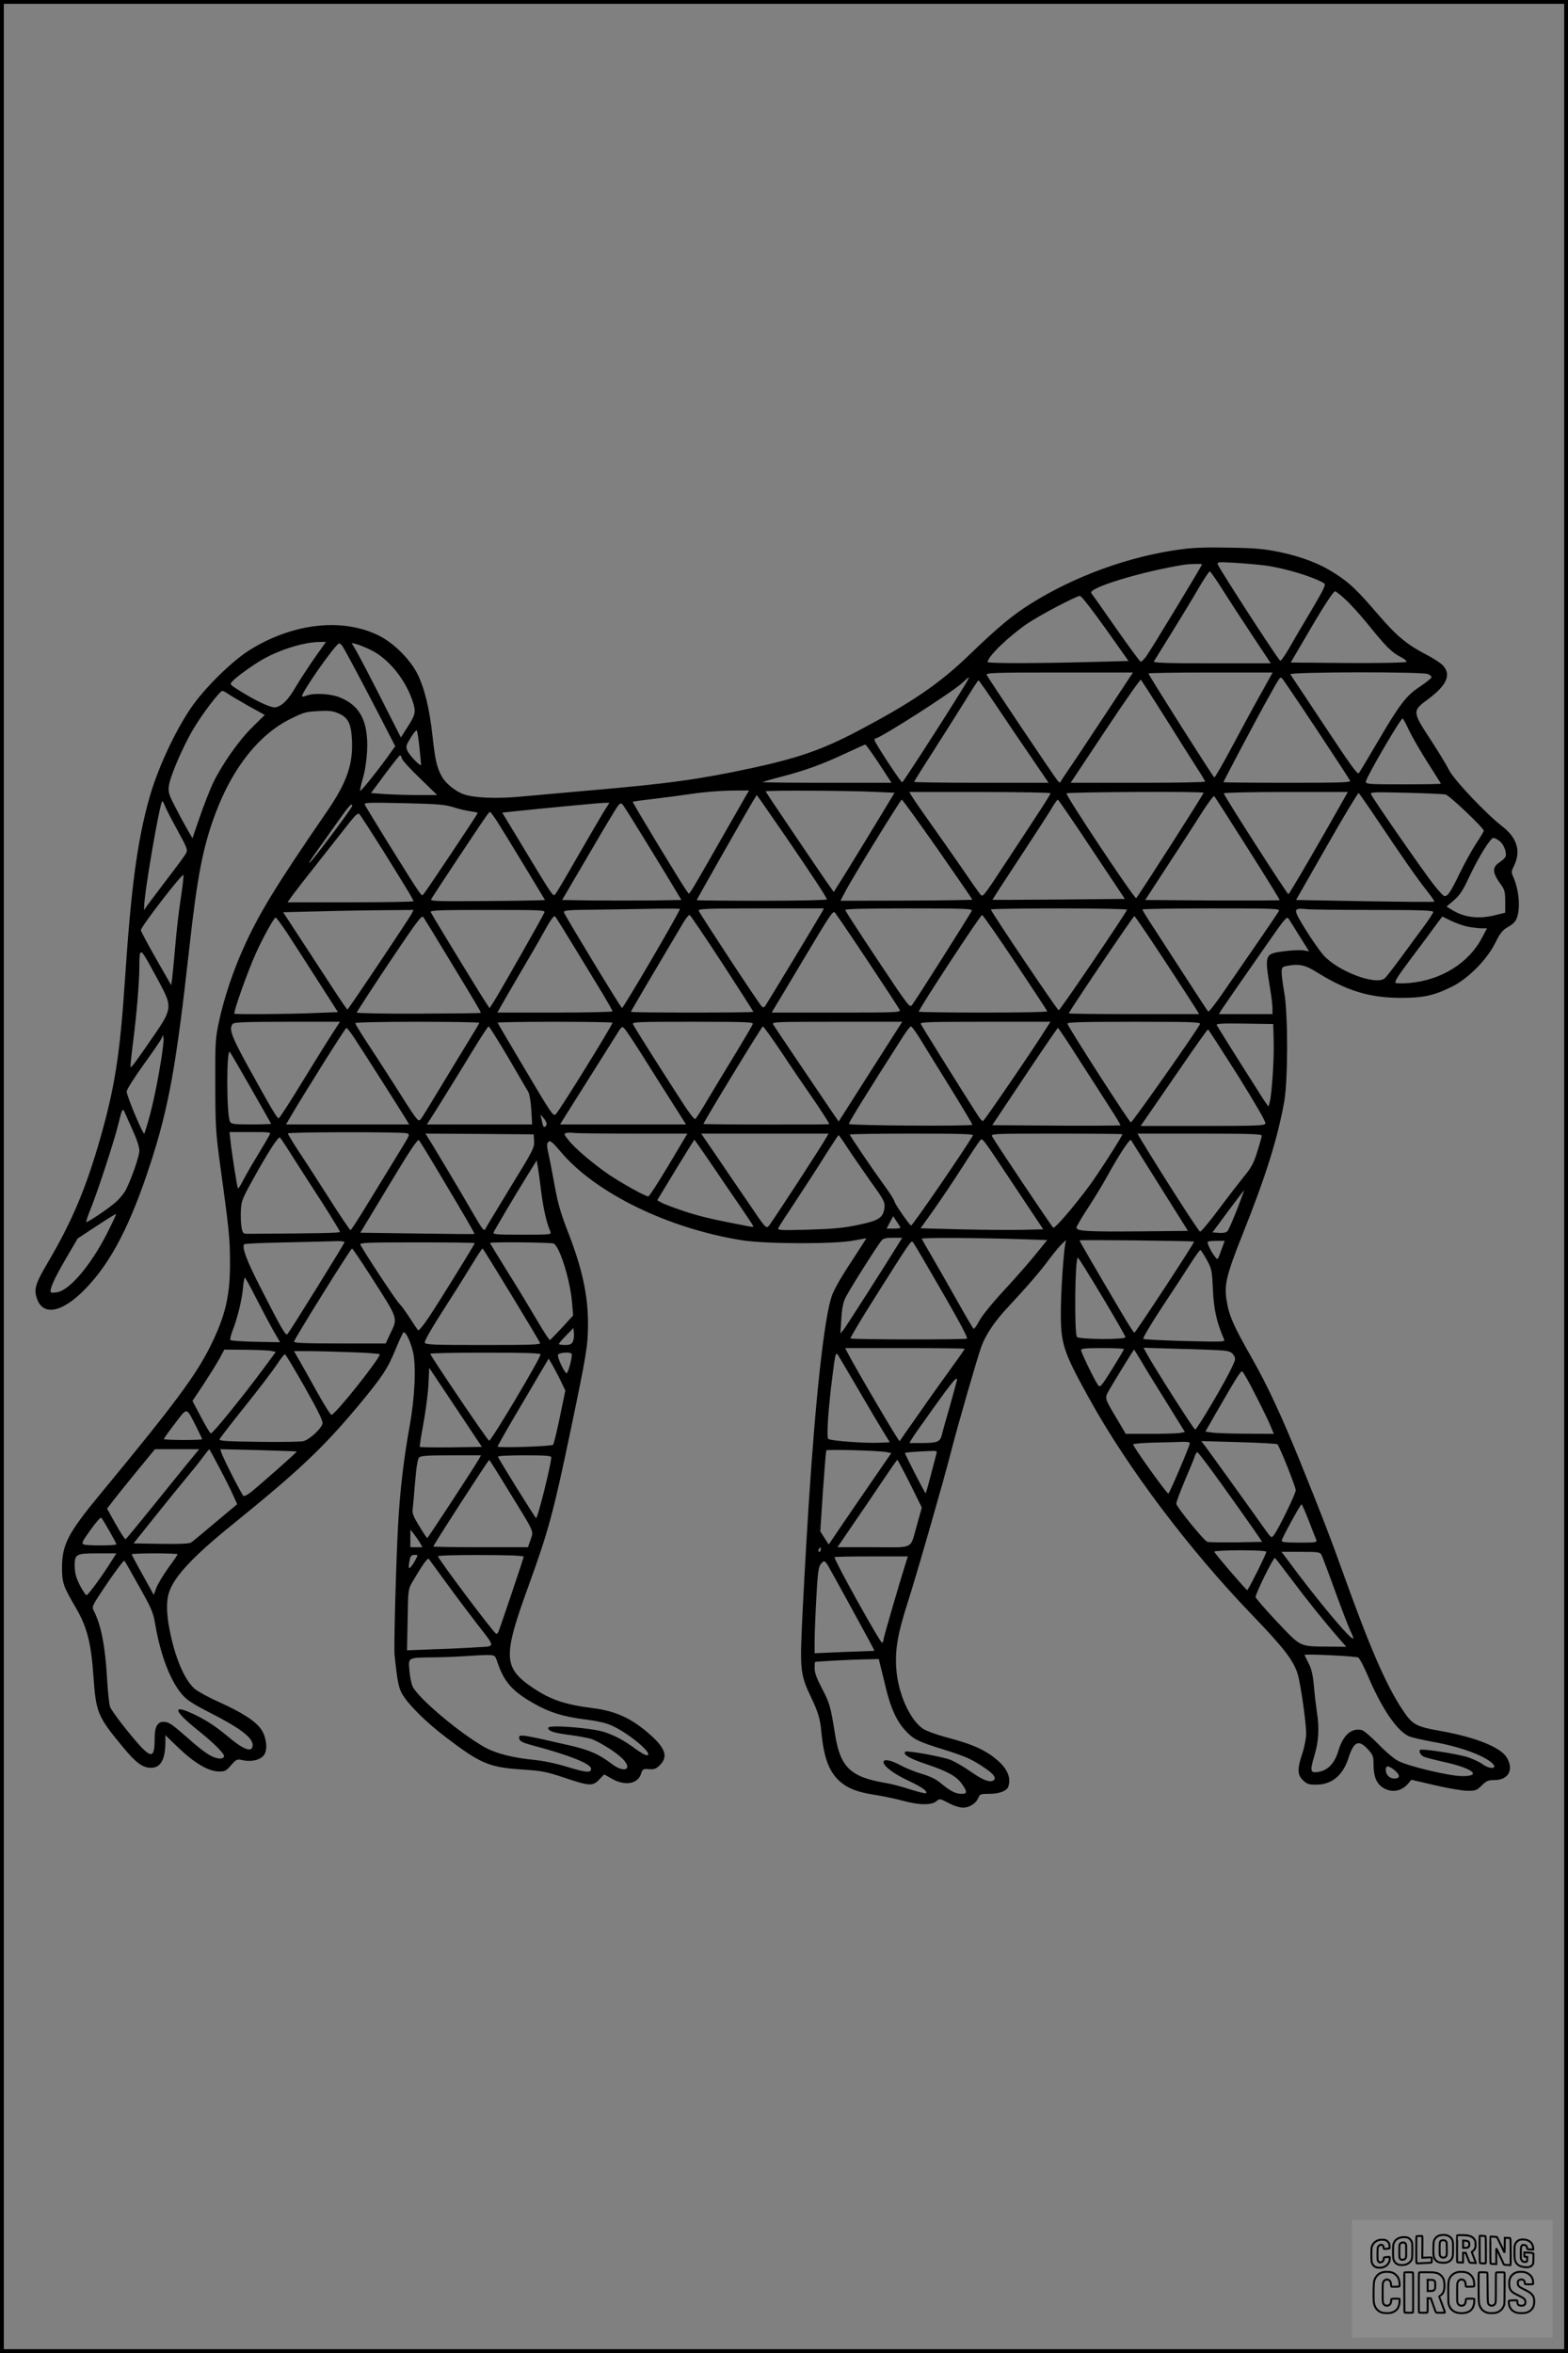 <?xml version="1.0" encoding="UTF-8"?>
<svg xmlns="http://www.w3.org/2000/svg" version="1.0" width="1024pt" height="1536pt" viewBox="0 0 1024 1536" preserveAspectRatio="xMidYMid meet">
  <rect x="0" y="0" width="1024" height="1536" fill="#808080" stroke="none"/>
  <g transform="translate(0.00 0.00) scale(1)">
    <g transform="translate(0,1536) scale(0.1,-0.1)" fill="#000000" stroke="none">
      <path d="M7720 11775 c-341 -44 -701 -175 -992 -358 -119 -75 -210 -151 -398 -332 -198 -191 -378 -313 -740 -503 -223 -117 -384 -172 -685 -237 -343 -73 -534 -100 -1045 -144 -190 -17 -401 -36 -470 -42 -149 -14 -297 -7 -361 16 -58 20 -124 75 -148 124 -29 55 -40 105 -57 261 -19 172 -50 301 -95 395 -48 99 -159 210 -259 258 -236 115 -556 79 -836 -94 -119 -73 -308 -260 -393 -389 -106 -159 -214 -395 -266 -580 -79 -283 -119 -582 -160 -1200 -32 -474 -65 -686 -160 -1020 -92 -322 -183 -540 -339 -805 -83 -141 -95 -177 -77 -235 37 -124 164 -102 316 54 169 172 298 421 429 825 118 364 167 635 251 1391 53 480 90 673 174 895 111 294 283 511 488 612 86 43 101 47 182 51 73 4 96 1 134 -16 59 -26 79 -64 85 -163 10 -166 -32 -287 -168 -484 -330 -480 -442 -664 -541 -886 -68 -151 -125 -323 -157 -469 -26 -121 -27 -135 -26 -420 0 -262 4 -317 27 -490 64 -464 68 -509 69 -660 2 -220 -27 -350 -122 -545 -95 -196 -234 -384 -731 -985 -205 -249 -244 -323 -244 -475 0 -97 8 -120 90 -260 73 -125 100 -228 115 -445 17 -241 26 -263 193 -465 85 -103 129 -135 183 -135 63 0 93 53 94 164 l0 49 87 -84 c103 -98 194 -152 261 -153 40 -1 48 3 81 41 37 41 38 41 80 32 56 -12 116 4 137 37 23 35 14 113 -19 163 -36 54 -123 111 -272 178 -68 30 -141 70 -163 88 -68 59 -131 208 -166 394 -20 104 -20 186 -1 240 36 103 159 234 413 439 437 354 592 500 828 783 153 185 186 234 240 367 23 57 46 104 50 105 14 3 43 -56 60 -123 23 -90 14 -297 -21 -490 -39 -217 -63 -423 -75 -640 -14 -259 -29 -805 -23 -855 18 -172 26 -212 50 -254 40 -69 156 -184 284 -281 225 -172 283 -197 497 -211 133 -9 158 -14 279 -54 162 -55 185 -56 227 -11 l32 33 49 -28 c85 -49 170 -35 191 31 11 33 14 34 53 31 34 -2 46 2 71 27 52 53 37 106 -54 189 -121 111 -230 163 -381 182 -184 23 -278 55 -392 131 -198 134 -201 202 -29 674 129 356 162 479 276 1026 101 484 110 538 110 681 0 184 -38 358 -130 595 -45 115 -66 185 -85 290 -14 76 -32 172 -41 212 -14 63 -14 76 -3 88 12 11 24 2 82 -66 228 -270 704 -501 1187 -577 156 -24 605 -25 725 -1 44 8 81 15 82 14 1 -1 -45 -72 -102 -159 -64 -97 -112 -182 -124 -220 -49 -147 -105 -657 -151 -1377 -20 -316 -39 -670 -46 -845 -8 -214 -1 -262 61 -391 50 -105 61 -143 70 -239 16 -162 50 -252 121 -315 52 -45 111 -68 223 -86 53 -8 139 -26 191 -40 106 -29 187 -29 218 0 18 16 22 15 77 -14 34 -18 72 -30 95 -30 42 0 86 29 100 66 9 22 16 24 70 24 64 0 113 18 124 45 20 54 -2 113 -62 167 -80 72 -165 111 -345 158 -60 16 -126 40 -148 54 -88 59 -166 235 -176 397 -8 122 10 225 72 419 63 196 239 809 285 990 41 162 174 623 200 693 30 79 89 166 178 260 125 134 205 227 264 307 31 41 68 86 83 100 l27 25 -6 -30 c-11 -61 -28 -312 -28 -439 -1 -210 16 -261 191 -576 249 -448 648 -976 1055 -1399 208 -216 272 -298 300 -387 19 -59 56 -318 56 -391 0 -29 -11 -87 -25 -129 -34 -103 -33 -138 4 -175 26 -25 37 -29 86 -29 102 0 174 59 211 173 35 110 67 124 128 57 33 -37 36 -45 36 -100 0 -77 20 -124 62 -150 57 -35 121 -24 164 27 l21 25 155 -36 c85 -20 180 -36 212 -36 53 0 61 3 93 35 30 30 42 35 83 35 91 0 128 68 80 147 -40 67 -202 132 -430 173 -167 30 -186 41 -253 142 -107 162 -212 405 -387 893 -83 232 -140 379 -282 730 -122 300 -212 492 -310 665 -124 218 -152 281 -168 384 -16 100 0 164 103 424 153 382 229 625 273 867 26 141 26 577 1 715 -9 52 -17 111 -17 131 0 33 3 37 31 43 81 16 122 8 199 -41 195 -121 342 -166 545 -167 149 0 217 14 335 72 105 51 230 176 285 287 33 66 47 83 85 105 32 18 49 36 57 61 23 65 12 179 -23 261 -16 35 -15 39 5 80 44 92 18 178 -75 251 -108 83 -319 306 -352 372 -16 33 -71 122 -121 199 -118 180 -119 185 -16 261 125 92 155 163 96 223 -16 16 -65 48 -109 70 -126 66 -192 121 -315 264 -135 157 -183 203 -278 264 -98 64 -215 109 -361 140 -104 21 -155 26 -328 29 -138 3 -240 0 -310 -10z m540 -106 c133 -18 321 -75 389 -118 11 -7 -8 -45 -86 -177 -56 -93 -122 -206 -148 -252 -27 -46 -51 -79 -55 -75 -38 44 -392 592 -407 628 -6 17 2 17 113 11 65 -4 153 -12 194 -17z m-410 7 c0 -8 -342 -572 -366 -603 -14 -18 -29 -33 -34 -33 -5 0 -77 98 -161 218 -83 119 -156 223 -162 230 -26 33 324 140 603 185 35 6 120 8 120 3z m132 -162 c40 -64 128 -199 195 -300 l122 -184 -385 0 c-305 0 -384 3 -378 13 4 6 58 93 119 192 61 99 140 228 174 288 35 59 67 107 71 107 5 0 41 -52 82 -116z m803 -66 c32 -29 96 -99 143 -157 121 -150 160 -189 216 -218 30 -15 45 -28 39 -34 -5 -5 -160 -8 -381 -7 l-373 3 94 160 c114 197 184 305 196 305 5 0 35 -23 66 -52z m-1566 -190 l151 -213 -233 -6 c-360 -10 -687 -10 -687 -1 0 36 138 169 262 253 76 52 316 178 340 179 10 0 72 -79 167 -212z m-5166 -195 c-41 -60 -96 -143 -121 -186 -48 -83 -87 -123 -130 -134 -28 -7 -128 39 -245 113 -56 35 -58 37 -40 56 26 29 140 111 203 146 110 62 266 110 362 111 l47 1 -76 -107z m186 75 c24 -39 133 -244 240 -451 l102 -198 -23 -32 c-72 -104 -203 -268 -206 -259 -2 6 7 43 18 83 13 42 24 115 27 170 11 198 -45 307 -185 359 -58 22 -163 27 -208 10 -15 -6 -29 -9 -31 -6 -13 13 219 345 242 346 6 0 17 -10 24 -22z m181 -20 c122 -59 237 -204 281 -355 15 -53 9 -74 -42 -153 l-41 -64 -132 260 c-72 142 -145 281 -161 308 l-29 49 30 -7 c16 -4 58 -21 94 -38z m4786 -440 c-106 -161 -211 -319 -234 -351 -22 -33 -43 -64 -45 -70 -3 -8 -11 -5 -21 8 -28 35 -456 673 -462 689 -6 14 44 16 475 16 l480 0 -193 -292z m1093 270 c-7 -13 -40 -72 -74 -133 -34 -60 -113 -206 -175 -322 -62 -117 -116 -210 -120 -208 -10 6 -430 669 -430 679 0 3 182 6 405 6 l406 0 -12 -22z m1026 12 c15 -6 25 -16 23 -23 -3 -6 -37 -34 -76 -60 -89 -58 -132 -115 -279 -366 -59 -101 -113 -190 -119 -198 -8 -12 -55 54 -224 309 -117 177 -218 329 -223 336 -12 16 856 18 898 2z m-3004 -38 c-36 -68 -420 -666 -429 -669 -8 -2 -175 252 -180 274 -2 7 1 13 6 13 29 0 494 297 565 361 48 44 51 46 38 21z m2279 -326 c116 -175 214 -325 217 -333 4 -11 -66 -13 -411 -13 -229 0 -416 2 -416 4 0 6 224 429 290 546 81 146 80 145 95 129 7 -8 109 -158 225 -333z m-987 74 c84 -135 177 -281 205 -325 29 -44 52 -83 52 -87 0 -5 -197 -8 -439 -8 l-439 0 226 340 c124 187 229 337 233 333 4 -5 77 -118 162 -253z m-1103 78 c63 -94 165 -245 227 -335 l111 -163 -439 0 c-241 0 -439 3 -439 6 0 3 55 92 123 197 68 106 161 254 208 329 46 75 86 137 89 137 3 0 57 -77 120 -171z m-5021 83 c15 -11 75 -46 133 -79 l107 -59 -80 -79 c-91 -89 -199 -244 -259 -368 -21 -46 -60 -145 -86 -221 l-47 -137 -40 69 c-21 37 -57 104 -79 148 -35 68 -40 85 -35 125 7 61 94 262 162 375 57 96 171 245 187 245 6 0 22 -9 37 -19z m7713 -239 c20 -42 75 -137 122 -211 47 -73 86 -135 86 -137 0 -2 -110 -4 -245 -4 -230 0 -245 1 -245 18 0 24 226 412 240 412 3 0 22 -35 42 -78z m-6463 -110 c6 -56 11 -108 11 -114 0 -18 -77 61 -90 93 -11 25 -8 34 22 83 18 30 36 51 40 48 3 -4 11 -53 17 -110z m2983 -79 c35 -54 73 -110 82 -125 l18 -28 -423 0 c-232 0 -420 2 -418 5 3 2 57 18 119 34 155 40 271 82 420 152 69 32 128 59 131 59 3 0 35 -44 71 -97z m-3097 5 c4 -13 57 -71 119 -130 l111 -108 -120 0 c-66 0 -163 3 -216 6 l-96 7 91 123 c50 67 94 123 98 123 4 1 10 -9 13 -21z m2248 -240 c-10 -18 -92 -161 -182 -318 -89 -157 -169 -294 -177 -305 l-15 -20 -15 20 c-30 40 -355 577 -352 581 2 2 65 11 139 19 73 9 188 24 254 34 66 10 176 19 243 20 l124 1 -19 -32z m835 23 l134 -6 -109 -180 c-60 -99 -149 -245 -198 -324 l-90 -144 -17 24 c-46 63 -428 629 -428 633 0 8 538 5 708 -3z m1152 -9 c0 -10 -51 -88 -289 -449 -152 -231 -153 -233 -170 -210 -10 12 -69 96 -131 187 -63 91 -153 219 -200 285 -47 66 -96 137 -109 158 l-23 37 461 0 c254 0 461 -4 461 -8z m1000 3 c0 -10 -418 -663 -440 -688 -9 -10 -462 671 -455 684 6 9 895 14 895 4z m907 -57 c-146 -260 -345 -602 -353 -605 -7 -2 -409 624 -422 658 -2 5 179 9 403 9 l407 0 -35 -62z m225 -116 c160 -239 263 -387 325 -465 30 -38 53 -71 50 -73 -3 -3 -207 -1 -454 3 l-449 8 201 352 c110 193 204 349 208 346 4 -3 58 -80 119 -171z m448 162 c24 -5 250 -219 250 -237 0 -5 -23 -43 -51 -85 -28 -43 -75 -129 -106 -192 -58 -120 -77 -150 -99 -150 -7 0 -42 37 -77 83 -72 93 -394 557 -403 582 -6 15 14 15 227 10 129 -3 245 -9 259 -11z m-4312 -271 c173 -252 272 -403 272 -414 0 -5 -178 -9 -425 -9 -234 0 -425 2 -425 4 0 5 336 596 372 654 l20 32 27 -37 c15 -21 86 -124 159 -230z m3021 -82 c116 -183 210 -335 208 -337 -2 -2 -201 -3 -441 -2 l-437 3 153 235 c85 129 185 284 222 343 38 59 72 104 76 100 4 -4 102 -158 219 -342z m-2025 -5 c124 -178 226 -326 226 -329 0 -2 -194 -5 -430 -6 l-431 -1 27 52 c41 82 365 608 373 608 5 0 110 -146 235 -324z m1006 0 l216 -324 -431 -4 c-236 -2 -431 -3 -433 -2 -2 1 80 127 181 280 101 154 196 300 211 327 15 26 31 47 34 47 4 0 104 -146 222 -324z m-6052 282 c6 -18 43 -89 81 -158 63 -115 68 -127 56 -150 -7 -14 -67 -95 -133 -181 -66 -87 -125 -165 -131 -175 -10 -18 -10 -18 -10 1 -1 88 104 695 119 695 3 0 11 -15 18 -32z m1882 -7 c36 -12 86 -24 113 -27 26 -4 47 -8 47 -11 0 -6 -340 -516 -355 -531 -13 -15 -4 -28 -238 347 -76 124 -142 231 -145 239 -5 13 27 14 254 9 221 -5 268 -9 324 -26z m981 -33 c-21 -35 -98 -166 -171 -293 -72 -126 -137 -236 -144 -243 -15 -15 -12 -20 -225 333 l-121 200 72 8 c150 16 554 55 591 56 l37 1 -39 -62z m275 -188 c76 -124 160 -261 186 -305 l48 -80 -195 -3 c-107 -1 -282 -1 -389 0 l-195 3 176 300 c96 165 182 308 191 318 13 14 18 15 28 5 7 -7 74 -114 150 -238z m-1916 229 c0 -13 -255 -353 -279 -372 -8 -6 6 17 31 53 26 36 89 124 140 197 88 125 108 147 108 122z m203 -294 c155 -249 197 -318 197 -328 0 -4 -185 -7 -411 -7 l-411 0 34 48 c19 26 95 124 169 217 74 94 161 204 194 246 45 58 63 74 72 65 6 -6 76 -114 156 -241z m737 203 c19 -29 99 -159 177 -288 l142 -235 -37 -2 c-20 -1 -189 -4 -375 -5 -272 -2 -336 -1 -332 10 4 11 322 491 364 549 9 12 18 23 21 23 3 0 21 -24 40 -52z m6554 -139 c26 -20 46 -71 39 -99 -2 -8 -19 -25 -37 -37 -54 -35 -52 -69 9 -152 21 -29 25 -45 25 -106 l0 -73 -65 -16 c-108 -27 -202 -16 -284 35 l-34 21 48 41 c38 33 58 62 100 153 62 131 138 254 158 254 8 0 26 -9 41 -21z m-8613 -371 c-12 -73 -28 -212 -36 -308 -8 -96 -18 -194 -21 -218 l-6 -43 -99 173 c-54 95 -99 179 -99 186 0 23 275 378 278 360 2 -10 -6 -77 -17 -150z m3259 -72 c0 -17 -368 -646 -378 -646 -7 0 -366 592 -378 622 -6 16 11 18 223 20 125 2 297 4 381 6 83 1 152 1 152 -2z m929 -18 c-12 -23 -337 -561 -366 -606 -11 -19 -17 -21 -28 -12 -16 13 -402 600 -412 625 -4 13 49 15 406 15 l412 0 -12 -22z m977 6 c-7 -17 -360 -575 -388 -612 -17 -23 -17 -23 -227 292 -116 174 -211 320 -211 326 0 7 142 10 416 10 376 0 416 -2 410 -16z m1014 8 c0 -14 -437 -657 -446 -657 -9 0 -442 643 -443 658 -1 4 199 7 444 7 245 0 445 -4 445 -8z m991 -11 c-6 -10 -67 -101 -137 -202 -70 -101 -170 -246 -222 -322 -52 -76 -98 -135 -102 -130 -4 4 -67 100 -140 213 -73 113 -168 259 -211 326 -44 66 -79 124 -79 127 0 4 203 7 450 7 438 0 450 -1 441 -19z m622 9 c303 0 387 -3 387 -13 0 -6 -28 -50 -63 -97 -35 -47 -103 -139 -151 -205 -49 -66 -95 -126 -104 -132 -59 -47 -308 48 -400 153 -25 29 -79 106 -119 171 -81 132 -80 137 12 128 28 -3 224 -5 438 -5z m-6285 -25 c-23 -42 -413 -625 -419 -625 -3 0 -46 62 -95 138 -49 75 -142 218 -207 317 l-118 180 198 5 c109 3 301 7 426 8 l228 2 -13 -25z m867 8 c-8 -22 -286 -511 -327 -576 l-31 -48 -23 35 c-35 51 -355 576 -361 592 -4 12 55 14 372 14 355 0 377 -1 370 -17z m2109 -312 c113 -170 209 -316 212 -325 6 -15 -32 -16 -415 -16 l-421 0 13 23 c8 12 92 153 187 312 181 303 197 328 211 319 4 -2 101 -144 213 -313z m-2717 -16 c161 -265 193 -319 193 -327 0 -2 -182 -4 -405 -5 -223 -1 -405 3 -405 7 0 5 95 151 211 325 186 277 213 313 224 298 7 -10 89 -144 182 -298z m808 95 c65 -107 147 -242 182 -299 34 -57 63 -108 63 -113 0 -4 -169 -8 -376 -8 l-376 0 30 53 c16 28 71 124 123 212 52 88 122 208 154 267 45 80 63 104 71 95 6 -7 64 -100 129 -207z m962 -98 c112 -172 203 -315 203 -317 0 -3 -180 -5 -400 -5 -220 0 -400 2 -400 5 0 4 175 301 343 583 17 29 36 51 41 49 5 -2 101 -144 213 -315z m1915 2 c113 -170 207 -312 207 -316 1 -5 -188 -8 -419 -8 -231 0 -420 3 -420 6 0 17 404 634 414 631 6 -2 104 -142 218 -313z m968 24 c102 -155 195 -299 208 -320 l23 -38 -425 0 c-234 0 -426 2 -426 5 0 11 421 635 428 635 4 0 90 -127 192 -282z m888 149 l61 -97 -37 6 c-20 3 -75 1 -122 -5 -132 -17 -132 -18 -96 -241 9 -52 16 -112 16 -132 l0 -38 -175 0 -175 0 17 28 c10 15 59 86 108 157 50 72 142 203 204 293 101 145 115 161 126 145 7 -10 40 -62 73 -116z m1101 63 c29 -5 69 -10 88 -10 l34 0 -33 -62 c-86 -165 -267 -277 -475 -295 -39 -3 -78 -3 -87 0 -13 5 9 40 102 164 65 87 137 183 159 214 l42 56 58 -28 c32 -16 82 -33 112 -39z m-7713 -42 c37 -57 127 -196 199 -309 l132 -206 -156 -6 c-151 -7 -521 -10 -521 -4 0 30 88 276 140 392 45 100 119 235 130 235 5 0 39 -46 76 -102z m-809 -372 c52 -104 47 -137 -47 -274 -125 -182 -162 -233 -167 -228 -3 2 5 76 16 163 23 177 41 394 41 492 0 123 6 124 67 14 30 -54 71 -129 90 -167z m1100 -288 c-30 -46 -118 -188 -196 -315 -78 -128 -146 -233 -151 -233 -11 0 -48 63 -199 336 -112 203 -129 252 -99 282 9 9 102 12 355 12 l343 0 -53 -82z m963 75 c0 -3 -31 -56 -69 -117 -38 -61 -121 -199 -186 -306 -64 -107 -122 -201 -129 -208 -16 -16 -19 -13 -181 243 -60 94 -139 216 -177 273 -37 57 -68 108 -68 113 0 5 161 9 405 9 223 0 405 -3 405 -7z m870 1 c0 -15 -342 -568 -370 -597 -16 -17 -26 -3 -198 287 -100 168 -182 307 -182 310 0 3 169 6 375 6 206 0 375 -3 375 -6z m916 -9 c-3 -9 -50 -89 -104 -178 -55 -89 -136 -224 -181 -299 -44 -75 -85 -140 -91 -143 -5 -3 -38 38 -73 92 -150 231 -327 511 -333 527 -6 15 27 16 391 16 353 0 396 -2 391 -15z m962 -7 c-8 -13 -102 -159 -208 -326 l-193 -303 -30 43 c-167 246 -390 577 -398 591 -9 16 14 17 417 17 l426 0 -14 -22z m952 -25 c-62 -102 -401 -598 -410 -601 -5 -2 -20 14 -33 35 -107 166 -369 587 -374 599 -4 12 53 14 421 14 l426 0 -30 -47z m1007 33 c-13 -33 -443 -645 -452 -643 -12 4 -413 627 -414 645 -1 9 92 12 435 12 364 0 435 -2 431 -14z m481 -116 c3 -116 -12 -340 -26 -395 l-8 -29 -31 44 c-23 35 -271 427 -307 488 -6 10 31 12 181 10 l188 -3 3 -115z m-5000 -102 c65 -112 125 -214 133 -228 7 -14 16 -67 19 -118 l5 -92 -344 0 -343 0 18 28 c38 58 185 295 279 450 54 89 102 162 106 162 4 0 61 -91 127 -202z m893 -13 c62 -99 148 -235 191 -302 l78 -123 -411 0 -411 0 20 33 c11 17 84 134 163 259 79 125 161 256 182 289 37 61 39 62 56 43 10 -10 70 -100 132 -199z m888 53 c59 -90 156 -232 215 -317 58 -85 104 -157 101 -159 -4 -5 -818 -3 -821 1 -4 5 381 637 388 637 4 0 57 -73 117 -162z m907 85 c26 -43 114 -185 196 -317 81 -131 148 -243 148 -248 0 -11 -795 -6 -806 5 -5 5 125 214 353 570 23 37 47 67 52 67 5 0 31 -35 57 -77z m-3698 10 c38 -56 295 -460 341 -535 l23 -38 -402 0 -402 0 28 48 c83 142 359 582 366 582 4 0 25 -26 46 -57z m4736 -146 c72 -111 163 -253 203 -316 41 -62 72 -115 70 -117 -2 -2 -191 -3 -421 -2 l-416 3 212 318 c116 174 214 317 217 317 3 0 64 -91 135 -203z m1039 -106 c120 -193 185 -305 181 -315 -5 -14 -51 -16 -411 -16 l-404 0 54 78 c29 42 127 184 217 315 89 130 165 237 169 237 3 0 90 -135 194 -299z m-7033 86 c-33 -200 -68 -352 -107 -467 -5 -17 -115 243 -116 275 0 11 48 88 107 170 60 83 114 161 120 175 l11 24 3 -22 c2 -13 -6 -83 -18 -155z m589 -171 c72 -126 131 -230 131 -232 0 -2 -58 -4 -130 -4 -113 0 -130 2 -138 18 -23 43 -24 478 -1 455 4 -4 66 -111 138 -237z m-770 -280 c25 -54 41 -104 41 -127 0 -37 -50 -180 -88 -256 -11 -21 -38 -54 -59 -74 -40 -39 -193 -142 -200 -136 -2 3 12 44 31 91 45 111 148 427 176 537 29 118 30 119 46 84 7 -16 31 -70 53 -119z m2701 48 c0 -18 -19 -28 -24 -12 -2 7 -7 27 -10 43 l-6 30 20 -24 c11 -13 20 -29 20 -37z m-1811 -75 c-6 -12 -42 -73 -80 -136 -39 -63 -81 -138 -95 -165 -14 -28 -27 -48 -30 -45 -5 5 -37 206 -49 310 l-6 57 136 0 c135 0 136 0 124 -21z m898 13 c21 -7 19 -10 -31 -92 -29 -47 -114 -187 -191 -312 -76 -126 -141 -228 -146 -228 -4 0 -67 93 -140 208 -73 114 -163 254 -201 310 -37 57 -68 108 -68 113 0 10 742 11 777 1z m1480 -2 l352 0 -122 -205 c-67 -112 -127 -205 -133 -205 -19 0 -165 81 -254 140 -103 70 -225 173 -268 228 -29 36 -30 41 -15 46 10 2 34 3 53 0 19 -2 193 -4 387 -4z m-649 -50 c2 -42 -6 -59 -154 -299 -85 -140 -158 -260 -161 -267 -10 -26 -20 -14 -74 79 -59 104 -279 473 -305 512 l-16 25 353 -2 354 -3 3 -45z m1911 29 c-24 -46 -362 -565 -379 -582 -17 -18 -22 -13 -135 155 -65 95 -161 235 -212 311 l-94 137 416 0 416 0 -12 -21z m955 9 c-65 -109 -394 -588 -404 -588 -9 0 -110 146 -110 160 0 7 -28 51 -63 99 -78 107 -227 326 -227 335 0 3 183 6 406 6 321 0 404 -3 398 -12z m976 8 c0 -12 -158 -258 -217 -338 -106 -142 -224 -279 -235 -272 -9 6 -378 556 -399 596 -9 17 9 18 421 18 236 0 430 -2 430 -4z m910 -9 c0 -7 -13 -54 -29 -104 -23 -75 -38 -104 -88 -164 -33 -41 -108 -138 -166 -216 -59 -79 -113 -143 -120 -143 -9 1 -233 349 -386 601 l-23 39 406 0 c326 0 406 -3 406 -13z m-2706 -79 c30 -46 98 -144 150 -218 90 -125 96 -138 92 -174 -8 -65 -36 -84 -172 -112 -95 -20 -160 -26 -323 -31 -184 -5 -204 -4 -198 10 3 9 55 89 115 179 59 90 146 223 191 296 46 72 85 132 87 132 3 0 29 -37 58 -82z m-3614 -73 c46 -71 132 -206 192 -298 59 -93 108 -173 108 -178 0 -8 -100 -10 -600 -13 -33 0 -35 2 -43 44 -4 25 -6 74 -4 110 3 60 10 77 81 205 102 183 165 280 175 269 5 -5 46 -67 91 -139z m952 -100 c186 -312 229 -387 226 -390 -2 -2 -170 0 -374 3 l-371 5 186 308 c140 233 189 305 197 296 6 -7 67 -106 136 -222z m3758 -85 l183 -275 -139 -3 c-76 -2 -257 0 -400 3 l-262 7 87 122 c47 67 131 191 185 276 54 85 106 163 114 172 19 22 3 42 232 -302z m-1989 158 c56 -84 143 -210 191 -280 48 -70 88 -130 88 -134 0 -3 -12 -3 -27 0 -235 45 -317 64 -418 97 -66 22 -134 47 -152 57 l-31 17 120 198 c66 108 121 197 123 197 1 0 49 -69 106 -152z m2932 -148 l185 -295 -312 -3 c-341 -3 -416 1 -416 24 0 8 33 65 74 127 41 62 97 155 126 207 78 142 147 247 156 238 1 -2 85 -136 187 -298z m-4038 -45 c15 -113 34 -196 60 -257 7 -17 -6 -18 -185 -18 -174 0 -192 2 -186 16 7 17 128 222 225 379 l56 90 7 -40 c4 -22 14 -98 23 -170z m4543 -112 c-28 -71 -56 -134 -63 -141 -7 -8 -29 -12 -54 -10 l-43 3 102 138 c56 75 103 137 105 137 1 0 -20 -57 -47 -127z m-7382 -160 c-103 -201 -240 -363 -320 -378 -20 -4 -40 -5 -43 -1 -13 13 19 86 95 216 l79 135 124 82 c68 45 125 80 127 78 2 -2 -26 -61 -62 -132z m5184 43 c0 -4 -20 -6 -45 -6 l-45 0 21 40 22 41 23 -35 c13 -19 24 -37 24 -40z m-11 -103 c-83 -135 -343 -542 -360 -563 l-21 -25 6 92 c3 59 11 107 24 135 18 42 210 346 240 381 11 13 30 17 74 17 l60 0 -23 -37z m793 28 l177 -6 -74 -91 c-40 -50 -133 -156 -207 -236 -78 -84 -147 -169 -163 -201 -16 -31 -33 -53 -37 -51 -4 3 -51 82 -104 177 -53 95 -128 225 -165 289 -38 64 -69 119 -69 122 0 8 410 5 642 -3z m1136 -16 c5 -5 -382 -594 -390 -595 -4 0 -45 64 -91 143 -158 267 -267 455 -267 460 0 5 742 -3 748 -8z m-5548 -4 c0 -8 -351 -573 -372 -599 -12 -14 -33 21 -183 315 -86 168 -117 254 -100 271 4 4 129 9 278 12 150 3 296 7 325 8 28 1 52 -2 52 -7z m3817 -176 c180 -308 255 -446 248 -453 -8 -8 -753 -7 -761 1 -3 3 72 129 167 279 215 340 229 362 239 351 5 -4 53 -84 107 -178z m1910 128 c-26 -72 -24 -70 -42 -47 -26 32 -54 91 -48 98 4 3 30 6 59 6 l52 0 -21 -57z m-4877 42 c0 -8 -235 -388 -303 -489 -32 -48 -62 -84 -67 -80 -4 5 -28 41 -53 79 -25 39 -56 82 -70 96 -25 24 -242 356 -254 385 -4 12 50 14 371 14 207 0 376 -2 376 -5z m517 -3 c41 -26 108 -245 119 -388 l7 -81 -72 -79 c-40 -43 -76 -80 -80 -82 -3 -1 -40 54 -80 123 -40 68 -126 211 -192 316 -65 105 -119 193 -119 195 0 8 405 4 417 -4z m-1202 -203 c190 -296 184 -279 134 -384 l-30 -65 -300 0 c-223 0 -299 3 -299 12 0 14 370 608 379 608 3 0 56 -77 116 -171z m924 -131 c101 -166 185 -307 188 -315 4 -11 -62 -13 -371 -13 -324 0 -377 2 -382 15 -4 9 42 90 112 199 66 102 151 237 189 300 39 64 73 116 76 116 3 0 87 -136 188 -302z m4541 230 c33 -61 35 -68 41 -198 6 -130 25 -213 73 -323 8 -17 -5 -17 -255 -11 -145 4 -268 10 -273 14 -4 5 52 100 126 212 74 111 158 240 187 286 29 45 56 82 60 82 3 0 22 -28 41 -62z m-682 -242 c84 -140 152 -259 152 -265 0 -17 -306 -15 -317 2 -18 29 -13 517 6 517 4 0 75 -114 159 -254z m-5526 -9 c37 -72 87 -167 112 -211 l45 -78 -159 3 c-87 2 -162 7 -165 11 -4 4 2 31 13 60 32 79 62 204 69 281 3 37 9 67 12 67 3 0 36 -60 73 -133z m2068 -287 c-8 -15 -21 -20 -50 -20 -22 0 -40 3 -40 7 0 4 21 29 48 56 l47 48 3 -35 c2 -19 -2 -44 -8 -56z m2560 -45 c0 -3 -42 -63 -93 -133 -51 -70 -146 -203 -211 -297 -66 -93 -120 -171 -121 -173 -5 -5 -291 482 -339 576 l-17 32 391 0 c214 0 390 -2 390 -5z m1040 -2 c0 -4 -35 -62 -77 -130 -70 -112 -79 -122 -91 -106 -21 27 -112 214 -112 230 0 10 30 13 140 13 77 0 140 -3 140 -7z m648 -9 c41 -4 56 -11 68 -30 15 -22 14 -27 -14 -86 -49 -103 -226 -401 -237 -400 -9 1 -253 383 -314 492 l-23 42 233 -7 c129 -3 258 -8 287 -11z m-6215 -3 l28 -6 -78 -106 c-144 -194 -336 -430 -346 -426 -6 2 -35 50 -65 108 l-55 104 70 105 c38 58 85 133 104 167 l34 63 140 -1 c77 -1 153 -4 168 -8z m5678 -63 c23 -40 97 -161 165 -269 l122 -197 -30 -6 c-17 -3 -104 -6 -193 -6 l-163 0 -55 93 c-81 135 -82 138 -62 178 16 31 168 279 171 279 1 0 21 -33 45 -72z m-5158 55 c103 -3 187 -10 187 -14 0 -28 -285 -387 -315 -395 -5 -2 -49 67 -97 154 -48 86 -101 181 -118 210 l-30 52 92 0 c51 0 177 -3 281 -7z m1237 -14 c0 -25 -321 -564 -336 -564 -9 1 -383 553 -384 568 0 4 162 7 360 7 261 0 360 -3 360 -11z m203 4 c8 -14 -24 -133 -34 -127 -17 10 -61 106 -55 120 6 15 81 20 89 7z m1878 -243 c62 -107 133 -226 157 -265 l43 -70 -68 -3 c-99 -4 -322 13 -334 25 -12 12 -1 189 27 408 20 160 22 166 43 129 10 -16 69 -117 132 -224z m-3621 25 c89 -157 120 -222 116 -238 -8 -35 -89 -108 -127 -115 -19 -4 -150 -6 -292 -4 -211 3 -258 6 -253 17 3 8 77 104 166 215 89 111 182 233 207 271 25 38 49 69 53 69 5 0 63 -97 130 -215z m1674 36 l28 -58 -36 -174 c-20 -96 -40 -177 -44 -180 -11 -11 -362 -22 -362 -12 0 5 48 90 106 189 58 98 133 225 166 282 l61 103 27 -46 c14 -25 39 -72 54 -104z m-717 -429 c-110 -1 -202 0 -205 3 -3 2 8 71 23 152 15 82 30 197 33 256 l5 108 172 -258 172 -258 -200 -3z m5253 340 c43 -83 87 -174 98 -202 l21 -50 -177 1 c-97 0 -198 4 -224 7 l-46 7 60 105 c138 240 170 291 180 288 6 -2 46 -72 88 -156z m-1950 102 c0 -4 -20 -77 -44 -163 -25 -86 -50 -175 -55 -197 -13 -48 -28 -54 -143 -54 l-69 0 13 23 c7 13 73 107 147 210 118 165 151 204 151 181z m-4969 -306 c21 -43 39 -80 39 -83 0 -3 -56 -5 -125 -5 -69 0 -125 3 -125 6 0 4 32 49 72 101 83 109 73 110 139 -19z m6489 -110 c0 -16 -133 -328 -140 -328 -11 0 -230 306 -230 321 0 5 62 10 138 12 75 1 158 4 185 5 31 1 47 -2 47 -10z m572 -6 c15 -15 120 -278 120 -300 0 -22 -111 -251 -143 -293 -16 -21 -17 -20 -61 42 -72 102 -359 501 -387 538 l-26 34 245 -7 c135 -4 248 -10 252 -14z m-7125 -134 c-46 -57 -153 -188 -237 -293 -84 -104 -156 -191 -160 -193 -4 -2 -33 43 -64 98 l-57 102 28 36 c15 21 85 108 156 195 l129 157 144 0 145 0 -84 -102z m216 -20 c36 -68 77 -149 90 -180 l26 -57 -141 -118 c-77 -65 -148 -124 -158 -131 -13 -9 -64 -12 -198 -10 l-180 3 140 175 c77 96 170 211 207 255 37 44 85 104 106 133 22 28 40 52 41 52 2 0 32 -55 67 -122z m505 107 c3 -3 -211 -193 -295 -262 -23 -19 -47 -32 -53 -28 -11 7 -132 244 -144 282 l-7 23 248 -6 c136 -4 249 -8 251 -9z m3850 -4 l33 -6 -179 -260 c-98 -143 -190 -277 -204 -299 l-26 -38 -28 43 -27 43 17 260 c10 143 20 264 22 268 5 8 340 -1 392 -11z m328 -8 c-2 -10 -19 -72 -36 -138 -17 -66 -33 -121 -35 -123 -3 -3 -135 254 -135 263 0 4 68 9 163 13 42 2 48 0 43 -15z m1860 -199 c82 -114 175 -246 208 -293 l59 -86 -169 -3 c-93 -1 -178 0 -189 3 -20 5 -197 222 -203 248 -2 8 24 77 56 153 33 77 63 149 66 162 4 12 11 22 16 22 4 0 75 -93 156 -206z m-4848 162 c-25 -45 -333 -516 -338 -516 -3 0 -26 35 -52 78 -39 63 -47 84 -43 112 2 19 10 99 16 178 8 98 17 148 26 158 12 11 54 14 209 14 l195 0 -13 -24z m472 11 c0 -43 -88 -397 -99 -397 -5 0 -242 380 -249 401 -2 5 70 9 172 9 138 0 176 -3 176 -13z m-277 -221 c172 -279 162 -257 142 -317 l-17 -49 -309 0 c-170 0 -309 2 -309 5 0 10 359 565 365 565 2 0 60 -92 128 -204z m2620 49 l77 -156 -30 -107 c-49 -172 -12 -152 -285 -152 l-236 0 101 148 c56 81 143 209 193 284 51 76 94 138 97 138 3 0 40 -70 83 -155z m2604 -242 c23 -60 45 -116 49 -125 6 -17 -4 -18 -110 -18 -82 0 -116 3 -116 12 0 14 122 238 130 238 3 0 24 -48 47 -107z m-7832 -68 c25 -44 45 -82 45 -86 0 -9 -191 -10 -213 -1 -16 7 -11 18 44 95 34 48 66 84 70 80 5 -5 29 -44 54 -88z m2025 -72 l19 -33 -39 0 -40 0 0 58 0 57 20 -25 c11 -14 29 -40 40 -57z m2620 -48 c0 -8 -4 -15 -10 -15 -5 0 -7 7 -4 15 4 8 8 15 10 15 2 0 4 -7 4 -15z m2910 -15 c0 -13 -118 -250 -125 -250 -7 0 -215 242 -215 251 0 5 77 9 170 9 108 0 170 -4 170 -10z m360 -19 c5 -11 47 -120 91 -243 45 -123 90 -240 101 -261 11 -22 18 -41 15 -43 -13 -14 -243 261 -425 509 l-43 57 125 0 c114 0 126 -2 136 -19z m-7900 -38 c-58 -94 -155 -227 -165 -226 -5 0 -25 29 -43 64 -25 49 -33 78 -34 123 -1 82 6 86 154 86 l118 0 -30 -47z m430 41 c0 -3 -27 -43 -61 -89 -33 -46 -68 -105 -78 -130 l-17 -46 -72 130 c-40 71 -72 132 -72 135 0 3 68 6 150 6 83 0 150 -3 150 -6z m1556 -31 c-8 -16 -21 -37 -30 -48 -18 -23 -21 -10 -10 44 5 24 12 31 31 31 23 0 23 -1 9 -27z m704 15 c0 -8 -147 -444 -165 -490 -4 -10 -11 -15 -16 -12 -22 13 -379 490 -379 505 0 5 120 9 280 8 178 0 280 -4 280 -11z m2500 -25 c-40 -125 -150 -502 -150 -515 0 -9 -4 -19 -9 -22 -10 -6 -311 534 -311 559 0 3 108 5 239 5 l240 0 -9 -27z m-3000 -153 c62 -85 150 -202 195 -260 123 -158 123 -146 2 -153 -56 -4 -182 -10 -281 -13 l-178 -7 4 199 c3 199 4 200 32 249 63 107 98 157 106 149 4 -5 58 -79 120 -164z m5516 28 c101 -135 221 -284 314 -390 l42 -48 -104 1 c-207 2 -187 -7 -348 162 -77 82 -140 154 -140 162 0 24 114 255 126 255 2 0 51 -64 110 -142z m-7528 -43 c82 -146 92 -168 106 -250 34 -200 100 -371 176 -457 31 -36 71 -62 173 -114 201 -102 287 -166 287 -215 0 -54 -58 -33 -170 62 -66 55 -127 96 -198 131 -160 79 -157 37 7 -94 111 -89 180 -159 174 -174 -9 -23 -56 -16 -106 16 -26 16 -84 62 -129 103 -106 93 -126 107 -160 107 -40 0 -58 -33 -58 -105 0 -154 -24 -146 -199 72 -45 57 -86 115 -92 130 -6 16 -15 100 -20 188 -12 210 -39 347 -86 439 -15 29 -14 30 88 182 57 84 107 149 111 146 4 -4 47 -79 96 -167z m4496 141 c16 -26 306 -555 306 -560 0 -1 -6 -3 -12 -3 -7 0 -95 -3 -195 -7 l-183 -8 0 82 c0 45 5 170 11 278 8 154 14 201 27 219 21 28 26 28 46 -1z m-2154 -641 c42 -124 97 -186 233 -263 104 -60 191 -87 336 -106 84 -10 141 -24 178 -41 112 -51 271 -185 230 -193 -10 -2 -45 18 -79 43 -71 53 -130 85 -203 109 -85 27 -365 49 -365 27 0 -21 35 -33 136 -46 60 -8 125 -20 144 -26 55 -19 166 -89 206 -130 69 -71 11 -96 -73 -32 -78 60 -144 89 -259 116 -329 76 -344 78 -344 53 0 -21 19 -31 90 -50 242 -65 380 -120 380 -152 0 -28 -30 -26 -152 11 -75 23 -160 41 -222 47 -140 14 -248 42 -320 82 -161 90 -430 316 -471 396 -8 16 -18 63 -21 103 -8 89 -14 86 161 88 66 1 165 5 220 9 55 4 118 7 139 6 38 -1 40 -3 56 -51z m5620 35 c9 -5 39 -63 67 -129 90 -210 189 -353 266 -386 18 -7 86 -23 152 -35 172 -30 329 -86 388 -138 44 -39 -12 -45 -63 -7 -19 14 -63 34 -97 45 -70 22 -300 57 -309 47 -11 -11 5 -37 28 -46 13 -5 75 -21 138 -35 182 -41 241 -92 104 -90 -85 2 -345 64 -411 98 -27 13 -85 62 -131 110 -46 47 -95 89 -108 92 -67 17 -123 -32 -153 -133 -24 -81 -66 -127 -127 -139 -57 -11 -61 3 -31 103 29 95 34 181 17 288 -5 33 -14 107 -19 164 -7 79 -16 116 -35 153 -14 28 -26 52 -26 55 0 8 333 -8 350 -17z m-3122 -47 c6 -21 21 -87 36 -147 32 -134 71 -220 127 -281 54 -59 82 -73 249 -125 148 -46 187 -64 271 -121 60 -40 78 -67 57 -81 -24 -16 -70 2 -150 58 -44 31 -103 65 -131 76 -58 22 -285 63 -295 53 -18 -17 26 -44 134 -80 143 -48 201 -80 237 -132 35 -50 34 -63 -3 -63 -39 0 -72 17 -134 68 -33 28 -71 46 -124 62 -43 12 -105 37 -140 56 -65 35 -112 44 -112 21 0 -26 68 -77 160 -120 90 -42 130 -70 117 -83 -3 -3 -48 8 -99 24 -51 17 -122 36 -158 42 -235 39 -301 101 -336 315 -30 188 -36 208 -85 301 -35 67 -49 104 -49 134 0 22 1 41 3 41 5 3 240 16 324 17 l92 2 9 -37z m3362 -691 c36 -31 34 -52 -5 -52 -30 0 -55 25 -55 56 0 32 18 30 60 -4z"></path>
    </g>
  </g>
  <rect x="0.0" y="0.0" width="1024.0" height="1536.0" fill="none" stroke="black" stroke-width="5"></rect>
  <g transform="translate(882.93 1449.20) scale(0.128)" opacity="1.0">
    <rect x="0" y="0" width="1024.0" height="600.0" fill="white" fill-opacity="0.1"></rect>
    <g transform="translate(0,650) scale(0.1,-0.1)" stroke="none">
      <path fill="none" stroke="#000000" stroke-width="100" d="M4491 5720 c-164 -43 -269 -147 -319 -315 -19 -65 -29 -577 -13 -693 25 -190 116 -310 276 -367 63 -23 284 -32 370 -16 122 22 249 110 294 205 51 104 56 150 56 496 0 341 -4 385 -48 478 -46 100 -156 184 -282 217 -83 21 -241 19 -334 -5z m270 -273 c19 -12 43 -40 54 -62 18 -37 20 -64 23 -320 5 -339 -1 -384 -56 -436 -87 -82 -235 -56 -289 51 -22 43 -23 53 -23 335 0 314 7 370 52 412 34 32 66 42 139 42 53 1 73 -4 100 -22z"></path>
      <path fill="none" stroke="#000000" stroke-width="100" d="M5367 5723 c-4 -3 -7 -311 -7 -683 0 -618 1 -679 17 -691 12 -10 51 -14 152 -14 l136 0 3 248 2 248 67 -3 67 -3 34 -85 c18 -47 58 -152 89 -235 30 -82 63 -158 73 -168 14 -15 40 -19 165 -24 l148 -6 -5 34 c-4 19 -49 143 -102 276 -53 133 -96 246 -96 251 0 6 15 19 33 31 53 33 104 92 134 156 27 57 28 67 27 195 0 115 -4 144 -23 193 -31 80 -76 135 -148 183 -83 56 -166 82 -303 94 -129 11 -453 14 -463 3z m541 -300 c55 -27 77 -73 77 -163 0 -61 -4 -82 -23 -111 -34 -55 -73 -69 -191 -69 l-101 0 0 187 0 186 101 -6 c66 -4 114 -12 137 -24z"></path>
      <path fill="none" stroke="#000000" stroke-width="100" d="M6514 5685 c-4 -9 -5 -320 -2 -690 3 -511 7 -678 16 -687 19 -19 273 -30 291 -13 11 11 13 126 12 675 -1 364 -6 672 -11 685 -11 28 -27 31 -187 40 -99 6 -114 5 -119 -10z"></path>
      <path fill="none" stroke="#000000" stroke-width="100" d="M3355 5683 c-27 -3 -55 -9 -62 -15 -10 -8 -13 -150 -13 -683 0 -592 2 -674 15 -685 12 -10 52 -11 173 -6 362 15 578 29 590 38 8 7 12 46 12 129 0 108 -2 119 -20 129 -11 6 -24 9 -28 7 -4 -3 -103 -8 -221 -12 l-214 -7 5 545 c4 384 2 549 -5 556 -11 11 -120 12 -232 4z"></path>
      <path fill="none" stroke="#000000" stroke-width="100" d="M7067 5654 c-4 -4 -7 -310 -7 -680 0 -625 1 -673 18 -692 15 -18 31 -21 152 -24 l134 -3 -3 400 c-2 277 1 397 8 390 11 -11 153 -311 251 -530 96 -215 128 -281 142 -292 7 -6 82 -14 165 -17 l153 -7 11 28 c14 34 3 1333 -11 1347 -5 5 -70 11 -144 14 l-136 5 -1 -54 c-1 -30 -5 -200 -8 -379 l-6 -325 -73 150 c-40 83 -123 256 -184 385 -61 129 -117 242 -125 252 -11 12 -40 18 -121 22 -59 4 -130 9 -157 12 -28 3 -54 2 -58 -2z"></path>
      <path fill="none" stroke="#000000" stroke-width="100" d="M2507 5614 c-220 -49 -342 -159 -394 -357 -24 -91 -24 -641 0 -740 57 -233 232 -339 510 -310 56 6 127 21 158 33 76 29 187 114 226 174 64 95 67 114 71 505 2 232 -1 371 -8 404 -27 126 -116 235 -228 278 -74 29 -236 35 -335 13z m191 -281 c15 -11 36 -35 47 -54 19 -32 20 -52 20 -349 0 -309 0 -316 -23 -362 -31 -62 -75 -89 -155 -95 -53 -4 -67 -2 -97 19 -19 13 -44 41 -55 63 -19 37 -20 60 -20 350 0 337 2 351 60 405 54 51 169 63 223 23z"></path>
      <path fill="none" stroke="#000000" stroke-width="100" d="M8568 5491 c-133 -43 -219 -134 -262 -280 -13 -45 -16 -107 -16 -343 0 -320 9 -395 60 -506 73 -156 258 -255 506 -269 191 -11 324 47 376 165 19 42 22 70 26 288 4 209 3 242 -11 256 -19 18 -186 38 -347 41 l-105 2 -3 -95 c-1 -52 2 -102 7 -109 6 -10 33 -16 75 -19 l66 -4 0 -105 c0 -98 -1 -105 -26 -130 -23 -23 -31 -25 -99 -21 -64 3 -79 7 -112 34 -21 16 -49 52 -63 80 -25 49 -25 51 -25 324 0 303 6 348 56 402 28 29 32 30 99 26 105 -6 152 -50 167 -158 8 -53 9 -54 48 -62 22 -5 90 -10 150 -11 l110 -2 3 43 c4 52 -30 180 -66 245 -53 99 -179 183 -317 212 -96 20 -226 18 -297 -4z"></path>
      <path fill="none" stroke="#000000" stroke-width="100" d="M1390 5484 c-203 -45 -359 -207 -390 -404 -13 -83 -13 -616 0 -694 20 -123 100 -235 203 -281 98 -45 271 -51 387 -13 211 67 340 238 340 451 0 54 -3 69 -17 74 -24 9 -264 -15 -280 -28 -7 -7 -13 -31 -13 -60 0 -56 -13 -95 -43 -128 -31 -34 -95 -61 -144 -61 -35 0 -48 6 -77 35 -52 52 -58 99 -54 423 3 257 5 280 24 323 42 89 120 132 202 109 53 -14 72 -42 81 -120 11 -90 15 -92 150 -79 62 6 125 15 138 20 25 9 25 10 21 107 -3 82 -9 106 -33 155 -33 68 -97 130 -163 160 -60 27 -235 33 -332 11z"></path>
      <path fill="none" stroke="#000000" stroke-width="100" d="M1600 3845 c-239 -44 -424 -235 -476 -495 -22 -109 -33 -831 -15 -1000 31 -300 174 -492 425 -572 45 -15 100 -21 211 -25 181 -6 263 8 380 66 147 73 214 152 266 311 26 78 32 117 37 219 4 98 2 125 -9 132 -22 14 -393 11 -407 -3 -7 -7 -12 -39 -12 -73 0 -169 -84 -275 -217 -275 -68 0 -110 18 -150 64 -65 73 -68 99 -68 606 0 446 1 456 22 515 78 208 337 201 392 -11 6 -23 13 -75 16 -115 3 -41 10 -78 15 -83 10 -10 289 -10 357 0 63 9 67 18 60 147 -12 210 -62 331 -181 445 -86 82 -165 123 -280 146 -94 19 -261 20 -366 1z"></path>
      <path fill="none" stroke="#000000" stroke-width="100" d="M5376 3840 c-151 -39 -268 -118 -350 -237 -106 -157 -118 -245 -114 -863 4 -463 5 -477 27 -550 33 -106 72 -178 131 -243 123 -135 290 -197 526 -197 326 0 528 127 610 384 34 106 48 339 20 349 -29 12 -386 9 -400 -2 -7 -6 -16 -44 -20 -85 -17 -192 -81 -266 -226 -266 -93 1 -163 55 -197 152 -16 48 -18 92 -18 503 0 437 1 452 22 520 26 81 57 119 121 147 78 35 188 8 237 -56 30 -40 55 -133 55 -206 0 -92 6 -95 157 -92 70 1 161 5 201 8 87 8 88 9 78 158 -12 189 -62 314 -170 422 -76 76 -130 109 -241 144 -102 33 -337 38 -449 10z"></path>
      <path fill="none" stroke="#000000" stroke-width="100" d="M8441 3845 c-204 -45 -357 -196 -406 -402 -24 -99 -17 -331 13 -416 47 -137 141 -225 342 -323 334 -162 396 -203 438 -284 19 -37 23 -57 20 -116 -3 -59 -8 -77 -30 -107 -39 -50 -98 -70 -190 -65 -137 7 -187 57 -188 185 0 95 4 94 -223 86 -106 -3 -198 -10 -204 -16 -17 -13 -17 -107 1 -200 44 -226 196 -375 436 -423 103 -20 339 -15 435 10 199 53 340 189 391 377 21 78 28 222 15 311 -16 115 -56 191 -145 276 -85 81 -145 117 -386 235 -250 122 -298 173 -301 319 -3 109 52 167 164 175 115 8 183 -49 194 -164 3 -32 10 -64 16 -70 10 -14 340 -17 387 -4 24 7 25 9 22 92 -5 150 -54 269 -153 369 -69 70 -189 133 -297 155 -90 18 -265 18 -351 0z"></path>
      <path fill="none" stroke="#000000" stroke-width="100" d="M2710 3833 c-14 -2 -29 -9 -35 -14 -7 -7 -9 -354 -7 -1017 3 -910 5 -1008 20 -1019 20 -16 384 -18 413 -3 19 10 19 32 19 1019 0 923 -1 1010 -16 1022 -13 10 -61 14 -193 16 -97 1 -187 -1 -201 -4z"></path>
      <path fill="none" stroke="#000000" stroke-width="100" d="M3455 3833 c-47 -12 -45 32 -45 -1034 0 -987 0 -1009 19 -1019 12 -6 98 -10 210 -10 159 0 192 3 205 16 14 13 16 61 16 370 l0 355 81 -3 82 -3 88 -245 c49 -135 105 -292 124 -350 20 -58 45 -113 57 -122 18 -16 45 -18 229 -18 184 0 210 2 216 16 7 19 16 -7 -153 448 -74 197 -134 362 -134 366 0 4 23 22 50 40 162 104 228 273 217 560 -8 225 -46 336 -153 450 -104 110 -219 160 -413 179 -101 11 -657 13 -696 4z m721 -409 c64 -48 69 -61 72 -231 4 -176 -7 -223 -59 -267 -43 -36 -89 -46 -216 -46 l-113 0 0 286 0 286 144 -4 c127 -3 148 -5 172 -24z"></path>
      <path fill="none" stroke="#000000" stroke-width="100" d="M6510 3834 c-51 -11 -50 7 -50 -683 1 -672 7 -842 35 -951 45 -175 148 -311 289 -380 117 -58 200 -73 376 -68 124 4 156 9 225 32 108 37 176 79 246 153 61 66 117 169 140 258 9 37 13 248 16 831 4 727 3 782 -13 795 -13 11 -57 14 -204 14 -171 0 -190 -2 -209 -19 -21 -19 -21 -19 -21 -746 0 -782 0 -782 -52 -861 -64 -95 -228 -106 -302 -19 -61 73 -60 64 -66 877 -4 562 -8 745 -17 754 -13 13 -341 23 -393 13z"></path>
    </g>
  </g>
</svg>
